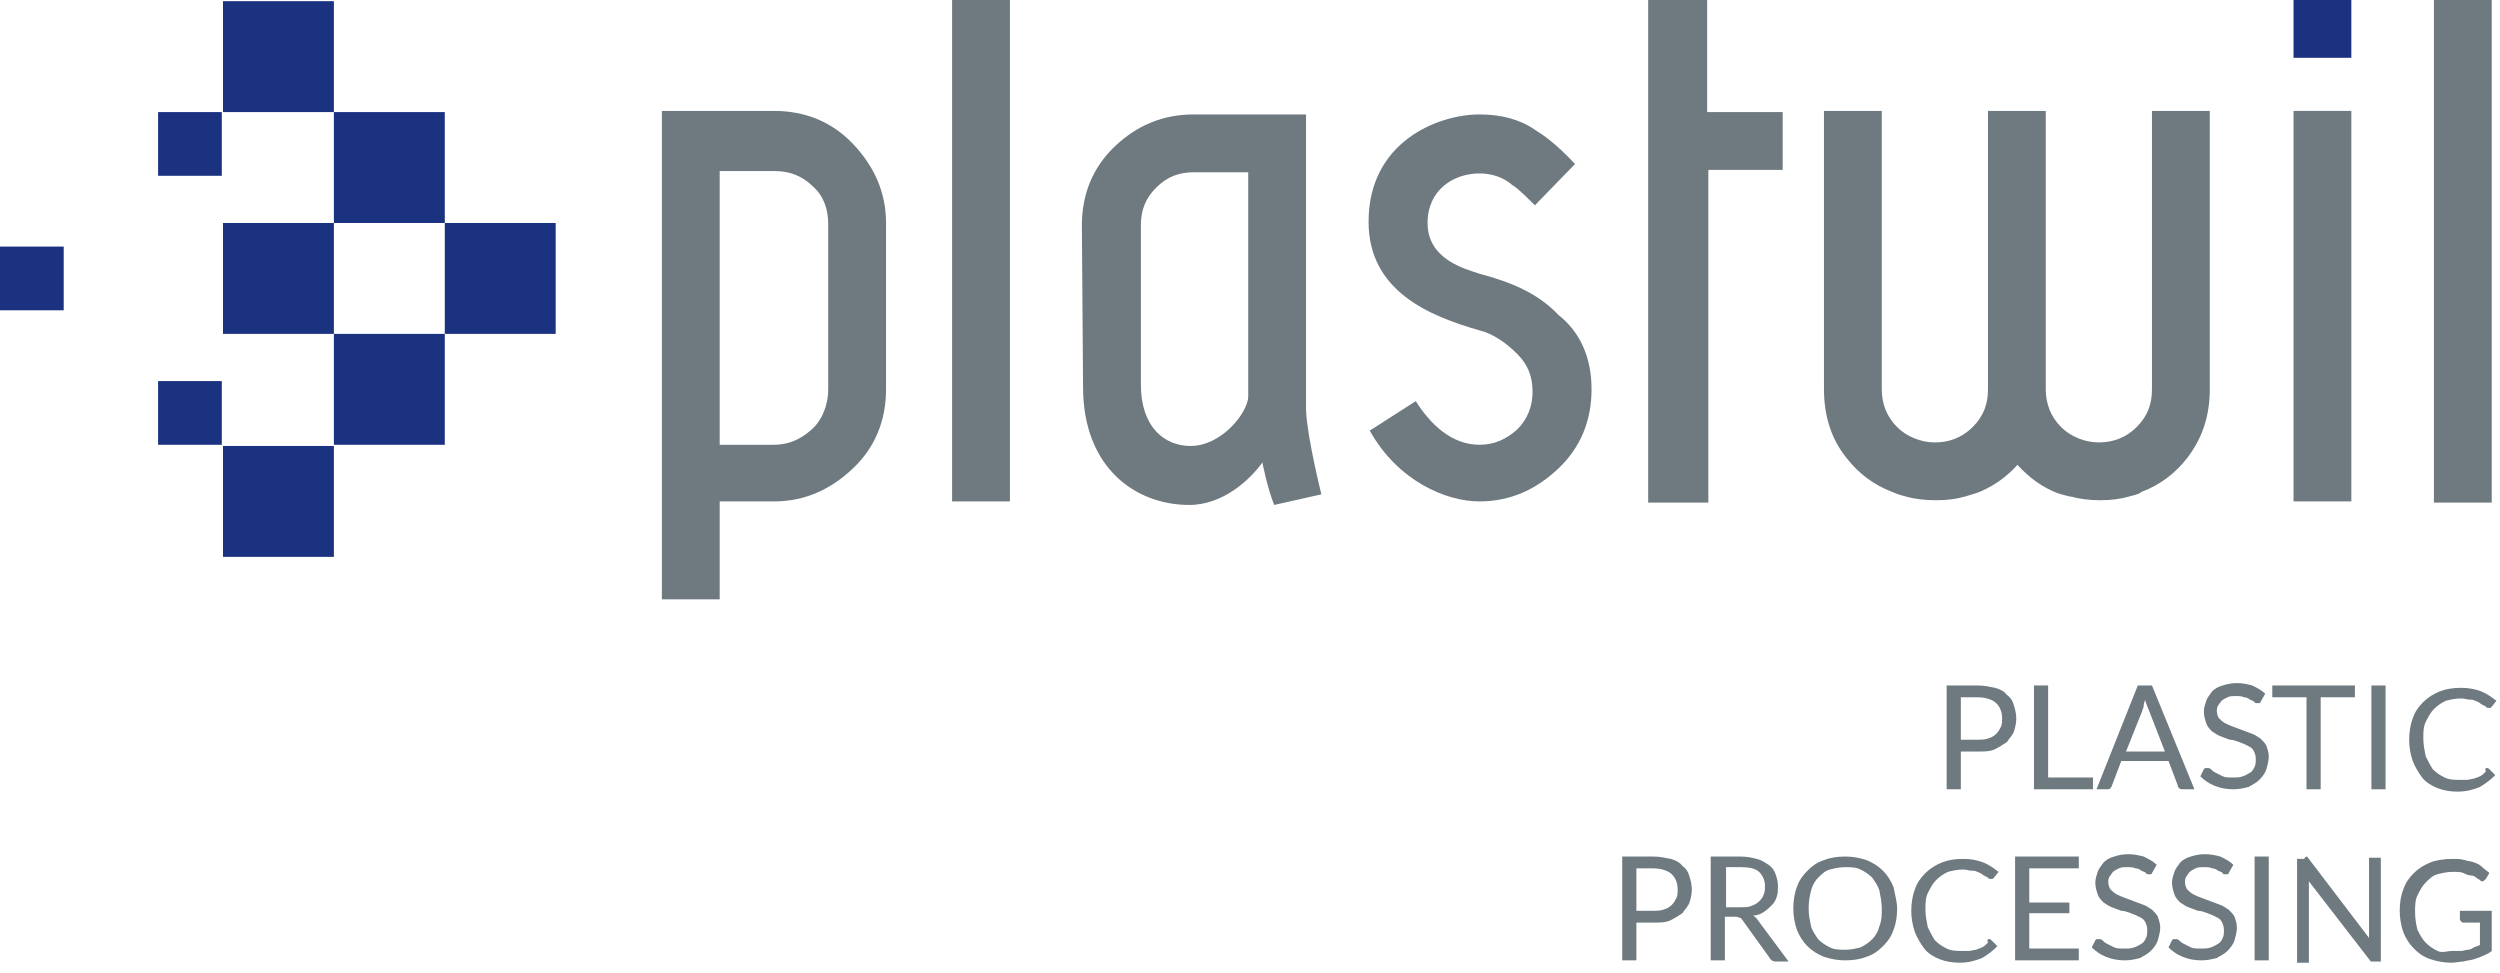 <?xml version="1.0" encoding="utf-8"?>
<!-- Generator: Adobe Illustrator 24.0.1, SVG Export Plug-In . SVG Version: 6.00 Build 0)  -->
<svg version="1.1" id="Layer_1" xmlns="http://www.w3.org/2000/svg" xmlns:xlink="http://www.w3.org/1999/xlink" x="0px" y="0px"
	 viewBox="0 0 211.9 82.5" style="enable-background:new 0 0 211.9 82.5;" xml:space="preserve">
<style type="text/css">
	.st0{fill:#C11933;}
	.st1{fill:#FFFFFF;}
	.st2{display:none;}
	.st3{fill:#46494C;}
	.st4{fill:#898D8D;}
	.st5{fill:#6E7980;}
	.st6{fill:#1B3281;}
</style>
<g>
	<g>
		<g>
			<rect x="18.9" y="0.1" class="st6" width="9.4" height="9.4"/>
			<rect x="28.3" y="9.5" class="st6" width="9.4" height="9.4"/>
			<rect x="28.3" y="28.3" class="st6" width="9.4" height="9.4"/>
			<rect x="37.7" y="18.9" class="st6" width="9.4" height="9.4"/>
			<rect x="18.9" y="18.9" class="st6" width="9.4" height="9.4"/>
			<rect x="18.9" y="37.8" class="st6" width="9.4" height="9.4"/>
			<rect x="13.4" y="9.5" class="st6" width="5.4" height="5.4"/>
			<rect x="13.4" y="32.3" class="st6" width="5.4" height="5.4"/>
			<rect y="20.9" class="st6" width="5.4" height="5.4"/>
			<path class="st5" d="M75.1,33c0,2.6-0.9,4.9-2.8,6.7c-1.9,1.8-4.1,2.8-6.7,2.8H61v8.3h-4.9V9.4h9.5c2.6,0,4.9,0.9,6.7,2.8
				c1.8,1.9,2.8,4.1,2.8,6.7V33z M70.2,33V19c0-1.3-0.4-2.4-1.3-3.2c-0.9-0.9-2-1.3-3.2-1.3H61v23.2h4.6c1.3,0,2.3-0.5,3.2-1.3
				S70.2,34.3,70.2,33"/>
			<rect x="80.7" class="st5" width="4.9" height="42.5"/>
			<path class="st5" d="M134.9,33c0,2.6-0.9,4.9-2.8,6.7c-1.9,1.8-4.1,2.8-6.7,2.8c-2.8,0-6.9-1.7-9.3-6L120,34
				c1.2,1.9,3,3.7,5.4,3.7c1.3,0,2.3-0.5,3.2-1.3c0.9-0.9,1.3-2,1.3-3.2c0-1.3-0.4-2.3-1.3-3.2c-0.9-0.9-2-1.7-3.2-2
				c-4.2-1.2-9.4-3.3-9.4-9.2c0-6.8,5.9-9.1,9.4-9.1c1.8,0,3.4,0.4,4.7,1.3c0.8,0.5,1.8,1.2,3.4,2.9l-3.4,3.5
				c-1.3-1.3-1.7-1.6-1.9-1.7c-0.8-0.7-1.8-1-2.8-1c-2.2,0-4.4,1.4-4.4,4.2c0,3.1,3.2,3.9,4.4,4.3c2.6,0.7,4.9,1.6,6.7,3.5
				C134,28.2,134.9,30.4,134.9,33"/>
			<polygon class="st5" points="139.7,0 144.7,0 144.7,9.5 151.1,9.5 151.1,14.4 144.8,14.4 144.8,42.6 139.7,42.6 			"/>
			<rect x="194.4" y="9.4" class="st5" width="4.9" height="33.1"/>
			<rect x="206.3" class="st5" width="4.9" height="42.6"/>
			<rect x="194.4" class="st6" width="4.9" height="4.9"/>
			<path class="st5" d="M182.4,9.4V33c0,1.3-0.4,2.3-1.3,3.2c-0.9,0.9-2,1.3-3.2,1.3s-2.4-0.5-3.2-1.3c-0.9-0.9-1.3-2-1.3-3.2V9.4
				h-4.9V33c0,1.3-0.4,2.3-1.3,3.2c-0.9,0.9-2,1.3-3.2,1.3s-2.4-0.5-3.2-1.3c-0.9-0.9-1.3-2-1.3-3.2V9.4h-4.9V33
				c0,2.2,0.6,4.2,1.9,5.8c1,1.3,2.3,2.3,3.9,2.9c0.4,0.2,1.2,0.4,1.2,0.4h0c0.7,0.2,1.6,0.3,2.5,0.3c0.9,0,1.7-0.1,2.4-0.3h0
				c0,0,1.1-0.3,1.5-0.5c1.1-0.5,2.1-1.2,3-2.2c1,1.1,2.1,1.9,3.4,2.4c0.3,0.1,0.7,0.2,1.1,0.3c0,0,0.1,0,0.1,0
				c0.7,0.2,1.6,0.3,2.4,0.3c0.9,0,1.7-0.1,2.4-0.3h0c0,0,0,0,0,0c0.3-0.1,0.5-0.1,0.7-0.2c0,0,0,0,0,0c0.1,0,0.3-0.1,0.4-0.2
				c1.6-0.6,2.9-1.6,3.9-2.9c1.3-1.7,1.9-3.6,1.9-5.8V9.4H182.4z"/>
			<path class="st5" d="M112,41.9l-4,0.9c-0.6-1.5-1-3.6-1-3.6c-1,1.4-3.3,3.6-6.2,3.6c-4.5,0-9-3.1-9-10l-0.1-13.7
				c0-2.6,0.9-4.9,2.8-6.7s4.1-2.7,6.7-2.7h9.5v25.1C110.8,37.1,112,41.9,112,41.9 M105.8,33.6V19.9v-5.3c0,0-3.1,0-4.6,0
				c-1.3,0-2.3,0.4-3.2,1.3c-0.9,0.9-1.3,1.9-1.3,3.2v13.5c0,3.6,2,5.2,4.2,5.2C103.6,37.8,105.8,34.9,105.8,33.6"/>
		</g>
	</g>
	<g>
		<path class="st5" d="M166.2,63.6v3.3H165v-8.8h2.6c0.6,0,1,0.1,1.5,0.2c0.4,0.1,0.8,0.3,1,0.6c0.3,0.2,0.5,0.5,0.6,0.9
			c0.1,0.3,0.2,0.7,0.2,1.1c0,0.4-0.1,0.8-0.2,1.1c-0.1,0.3-0.4,0.6-0.6,0.9c-0.3,0.2-0.6,0.4-1,0.6s-0.9,0.2-1.4,0.2H166.2z
			 M166.2,62.7h1.4c0.3,0,0.6,0,0.9-0.1c0.3-0.1,0.5-0.2,0.7-0.4c0.2-0.2,0.3-0.4,0.4-0.6c0.1-0.2,0.1-0.5,0.1-0.7
			c0-0.6-0.2-1-0.5-1.3s-0.9-0.5-1.6-0.5h-1.4V62.7z"/>
		<path class="st5" d="M173.6,65.9h3.8v1h-5v-8.8h1.2V65.9z"/>
		<path class="st5" d="M186,66.9H185c-0.1,0-0.2,0-0.3-0.1c-0.1-0.1-0.1-0.1-0.1-0.2l-0.8-2.1h-4l-0.8,2.1c0,0.1-0.1,0.1-0.1,0.2
			c-0.1,0.1-0.2,0.1-0.3,0.1h-0.9l3.5-8.8h1.2L186,66.9z M180.2,63.7h3.3l-1.4-3.6c-0.1-0.2-0.2-0.5-0.3-0.8c0,0.2-0.1,0.3-0.1,0.5
			s-0.1,0.3-0.1,0.4L180.2,63.7z"/>
		<path class="st5" d="M191.6,59.5c0,0.1-0.1,0.1-0.1,0.1s-0.1,0-0.2,0c-0.1,0-0.2,0-0.2-0.1c-0.1-0.1-0.2-0.1-0.4-0.2
			c-0.1-0.1-0.3-0.2-0.5-0.2c-0.2-0.1-0.4-0.1-0.7-0.1c-0.3,0-0.5,0-0.7,0.1c-0.2,0.1-0.4,0.2-0.5,0.3c-0.1,0.1-0.2,0.3-0.3,0.4
			c-0.1,0.2-0.1,0.3-0.1,0.5c0,0.2,0.1,0.5,0.2,0.6s0.3,0.3,0.5,0.4c0.2,0.1,0.4,0.2,0.7,0.3c0.3,0.1,0.5,0.2,0.8,0.3
			c0.3,0.1,0.5,0.2,0.8,0.3c0.3,0.1,0.5,0.3,0.7,0.4c0.2,0.2,0.4,0.4,0.5,0.6c0.1,0.3,0.2,0.6,0.2,0.9c0,0.4-0.1,0.7-0.2,1.1
			c-0.1,0.3-0.3,0.6-0.6,0.9c-0.3,0.3-0.6,0.4-0.9,0.6c-0.4,0.1-0.8,0.2-1.3,0.2c-0.6,0-1.1-0.1-1.6-0.3c-0.5-0.2-0.9-0.5-1.2-0.8
			l0.3-0.6c0,0,0.1-0.1,0.1-0.1c0,0,0.1,0,0.2,0c0.1,0,0.2,0,0.3,0.1c0.1,0.1,0.2,0.2,0.4,0.3c0.2,0.1,0.4,0.2,0.6,0.3
			s0.5,0.1,0.9,0.1c0.3,0,0.5,0,0.8-0.1s0.4-0.2,0.6-0.3c0.2-0.1,0.3-0.3,0.4-0.5c0.1-0.2,0.1-0.4,0.1-0.7c0-0.3-0.1-0.5-0.2-0.7
			c-0.1-0.2-0.3-0.3-0.5-0.4s-0.4-0.2-0.7-0.3c-0.3-0.1-0.5-0.2-0.8-0.2c-0.3-0.1-0.5-0.2-0.8-0.3c-0.3-0.1-0.5-0.3-0.7-0.4
			c-0.2-0.2-0.4-0.4-0.5-0.7s-0.2-0.6-0.2-1c0-0.3,0.1-0.6,0.2-0.9c0.1-0.3,0.3-0.5,0.5-0.8c0.2-0.2,0.5-0.4,0.9-0.5
			c0.3-0.1,0.7-0.2,1.2-0.2c0.5,0,0.9,0.1,1.3,0.2c0.4,0.2,0.8,0.4,1.1,0.7L191.6,59.5z"/>
		<path class="st5" d="M199.6,58.1v1h-2.9v7.8h-1.2v-7.8h-2.9v-1H199.6z"/>
		<path class="st5" d="M202.2,66.9H201v-8.8h1.2V66.9z"/>
		<path class="st5" d="M210.8,65.1c0.1,0,0.1,0,0.2,0.1l0.5,0.5c-0.4,0.4-0.8,0.7-1.3,1c-0.5,0.2-1.1,0.4-1.9,0.4
			c-0.6,0-1.2-0.1-1.7-0.3c-0.5-0.2-1-0.5-1.3-0.9s-0.6-0.9-0.8-1.4c-0.2-0.6-0.3-1.2-0.3-1.8s0.1-1.3,0.3-1.8
			c0.2-0.6,0.5-1,0.9-1.4c0.4-0.4,0.9-0.7,1.4-0.9s1.1-0.3,1.8-0.3c0.6,0,1.2,0.1,1.7,0.3c0.5,0.2,0.9,0.5,1.3,0.8l-0.4,0.5
			c0,0-0.1,0.1-0.1,0.1c0,0-0.1,0-0.2,0c-0.1,0-0.1,0-0.2-0.1s-0.1-0.1-0.2-0.1c-0.1-0.1-0.2-0.1-0.3-0.2c-0.1-0.1-0.2-0.1-0.4-0.2
			c-0.2-0.1-0.3-0.1-0.5-0.1s-0.4-0.1-0.7-0.1c-0.5,0-0.9,0.1-1.3,0.2c-0.4,0.2-0.7,0.4-1,0.7s-0.5,0.7-0.7,1.1
			c-0.2,0.4-0.2,0.9-0.2,1.4c0,0.5,0.1,1,0.2,1.5c0.2,0.4,0.4,0.8,0.6,1.1c0.3,0.3,0.6,0.5,1,0.7c0.4,0.2,0.8,0.2,1.2,0.2
			c0.3,0,0.5,0,0.7,0c0.2,0,0.4-0.1,0.6-0.1c0.2-0.1,0.3-0.1,0.5-0.2c0.2-0.1,0.3-0.2,0.5-0.4C210.6,65.1,210.7,65.1,210.8,65.1z"/>
		<path class="st5" d="M138.7,78.1v3.3h-1.2v-8.8h2.6c0.6,0,1,0.1,1.5,0.2c0.4,0.1,0.8,0.3,1,0.6c0.3,0.2,0.5,0.5,0.6,0.9
			c0.1,0.3,0.2,0.7,0.2,1.1c0,0.4-0.1,0.8-0.2,1.1c-0.1,0.3-0.4,0.6-0.6,0.9c-0.3,0.2-0.6,0.4-1,0.6s-0.9,0.2-1.4,0.2H138.7z
			 M138.7,77.2h1.4c0.3,0,0.6,0,0.9-0.1c0.3-0.1,0.5-0.2,0.7-0.4c0.2-0.2,0.3-0.4,0.4-0.6c0.1-0.2,0.1-0.5,0.1-0.7
			c0-0.6-0.2-1-0.5-1.3s-0.9-0.5-1.6-0.5h-1.4V77.2z"/>
		<path class="st5" d="M146.2,77.7v3.7h-1.2v-8.8h2.5c0.6,0,1,0.1,1.4,0.2c0.4,0.1,0.7,0.3,1,0.5c0.3,0.2,0.5,0.5,0.6,0.8
			c0.1,0.3,0.2,0.6,0.2,1c0,0.3,0,0.6-0.1,0.9c-0.1,0.3-0.2,0.5-0.4,0.7c-0.2,0.2-0.4,0.4-0.7,0.6c-0.3,0.2-0.6,0.3-0.9,0.3
			c0.1,0.1,0.3,0.2,0.4,0.4l2.6,3.5h-1.1c-0.2,0-0.4-0.1-0.5-0.3l-2.3-3.2c-0.1-0.1-0.1-0.2-0.2-0.2c-0.1,0-0.2-0.1-0.4-0.1H146.2z
			 M146.2,76.9h1.3c0.3,0,0.7,0,0.9-0.1c0.3-0.1,0.5-0.2,0.7-0.4c0.2-0.2,0.3-0.3,0.4-0.6c0.1-0.2,0.1-0.5,0.1-0.7
			c0-0.5-0.2-0.9-0.5-1.2c-0.3-0.3-0.9-0.4-1.5-0.4h-1.3V76.9z"/>
		<path class="st5" d="M160.8,77c0,0.7-0.1,1.3-0.3,1.8c-0.2,0.6-0.5,1-0.9,1.4c-0.4,0.4-0.8,0.7-1.4,0.9c-0.5,0.2-1.1,0.3-1.8,0.3
			c-0.6,0-1.2-0.1-1.8-0.3c-0.5-0.2-1-0.5-1.4-0.9c-0.4-0.4-0.7-0.9-0.9-1.4c-0.2-0.6-0.3-1.2-0.3-1.8s0.1-1.3,0.3-1.8
			c0.2-0.6,0.5-1,0.9-1.4c0.4-0.4,0.8-0.7,1.4-0.9c0.5-0.2,1.1-0.3,1.8-0.3c0.6,0,1.2,0.1,1.8,0.3c0.5,0.2,1,0.5,1.4,0.9
			c0.4,0.4,0.7,0.9,0.9,1.4C160.6,75.8,160.8,76.4,160.8,77z M159.5,77c0-0.5-0.1-1-0.2-1.5c-0.1-0.4-0.4-0.8-0.6-1.1
			c-0.3-0.3-0.6-0.5-1-0.7c-0.4-0.2-0.8-0.2-1.3-0.2c-0.5,0-0.9,0.1-1.3,0.2s-0.7,0.4-1,0.7c-0.3,0.3-0.5,0.7-0.6,1.1
			c-0.1,0.4-0.2,0.9-0.2,1.5s0.1,1,0.2,1.5c0.1,0.4,0.4,0.8,0.6,1.1c0.3,0.3,0.6,0.5,1,0.7s0.8,0.2,1.3,0.2c0.5,0,0.9-0.1,1.3-0.2
			c0.4-0.2,0.7-0.4,1-0.7c0.3-0.3,0.5-0.7,0.6-1.1C159.5,78,159.5,77.6,159.5,77z"/>
		<path class="st5" d="M168.6,79.6c0.1,0,0.1,0,0.2,0.1l0.5,0.5c-0.4,0.4-0.8,0.7-1.3,1c-0.5,0.2-1.1,0.4-1.9,0.4
			c-0.6,0-1.2-0.1-1.7-0.3c-0.5-0.2-1-0.5-1.3-0.9s-0.6-0.9-0.8-1.4c-0.2-0.6-0.3-1.2-0.3-1.8s0.1-1.3,0.3-1.8
			c0.2-0.6,0.5-1,0.9-1.4c0.4-0.4,0.9-0.7,1.4-0.9s1.1-0.3,1.8-0.3c0.6,0,1.2,0.1,1.7,0.3c0.5,0.2,0.9,0.5,1.3,0.8l-0.4,0.5
			c0,0-0.1,0.1-0.1,0.1c0,0-0.1,0-0.2,0c-0.1,0-0.1,0-0.2-0.1s-0.1-0.1-0.2-0.1c-0.1-0.1-0.2-0.1-0.3-0.2c-0.1-0.1-0.2-0.1-0.4-0.2
			c-0.2-0.1-0.3-0.1-0.5-0.1s-0.4-0.1-0.7-0.1c-0.5,0-0.9,0.1-1.3,0.2c-0.4,0.2-0.7,0.4-1,0.7s-0.5,0.7-0.7,1.1
			c-0.2,0.4-0.2,0.9-0.2,1.4c0,0.5,0.1,1,0.2,1.5c0.2,0.4,0.4,0.8,0.6,1.1c0.3,0.3,0.6,0.5,1,0.7c0.4,0.2,0.8,0.2,1.2,0.2
			c0.3,0,0.5,0,0.7,0c0.2,0,0.4-0.1,0.6-0.1c0.2-0.1,0.3-0.1,0.5-0.2c0.2-0.1,0.3-0.2,0.5-0.4C168.4,79.6,168.5,79.6,168.6,79.6z"/>
		<path class="st5" d="M176.2,72.6v1H172v2.9h3.4v0.9H172v3h4.2v1h-5.4v-8.8H176.2z"/>
		<path class="st5" d="M182.4,74c0,0.1-0.1,0.1-0.1,0.1s-0.1,0-0.2,0c-0.1,0-0.2,0-0.2-0.1c-0.1-0.1-0.2-0.1-0.4-0.2
			c-0.1-0.1-0.3-0.2-0.5-0.2c-0.2-0.1-0.4-0.1-0.7-0.1c-0.3,0-0.5,0-0.7,0.1c-0.2,0.1-0.4,0.2-0.5,0.3c-0.1,0.1-0.2,0.3-0.3,0.4
			c-0.1,0.2-0.1,0.3-0.1,0.5c0,0.2,0.1,0.5,0.2,0.6s0.3,0.3,0.5,0.4c0.2,0.1,0.4,0.2,0.7,0.3c0.3,0.1,0.5,0.2,0.8,0.3
			c0.3,0.1,0.5,0.2,0.8,0.3c0.3,0.1,0.5,0.3,0.7,0.4c0.2,0.2,0.4,0.4,0.5,0.6c0.1,0.3,0.2,0.6,0.2,0.9c0,0.4-0.1,0.7-0.2,1.1
			c-0.1,0.3-0.3,0.6-0.6,0.9c-0.3,0.3-0.6,0.4-0.9,0.6c-0.4,0.1-0.8,0.2-1.3,0.2c-0.6,0-1.1-0.1-1.6-0.3c-0.5-0.2-0.9-0.5-1.2-0.8
			l0.3-0.6c0,0,0.1-0.1,0.1-0.1c0,0,0.1,0,0.2,0c0.1,0,0.2,0,0.3,0.1c0.1,0.1,0.2,0.2,0.4,0.3c0.2,0.1,0.4,0.2,0.6,0.3
			s0.5,0.1,0.9,0.1c0.3,0,0.5,0,0.8-0.1s0.4-0.2,0.6-0.3c0.2-0.1,0.3-0.3,0.4-0.5c0.1-0.2,0.1-0.4,0.1-0.7c0-0.3-0.1-0.5-0.2-0.7
			c-0.1-0.2-0.3-0.3-0.5-0.4s-0.4-0.2-0.7-0.3c-0.3-0.1-0.5-0.2-0.8-0.2c-0.3-0.1-0.5-0.2-0.8-0.3c-0.3-0.1-0.5-0.3-0.7-0.4
			c-0.2-0.2-0.4-0.4-0.5-0.7s-0.2-0.6-0.2-1c0-0.3,0.1-0.6,0.2-0.9c0.1-0.3,0.3-0.5,0.5-0.8c0.2-0.2,0.5-0.4,0.9-0.5
			c0.3-0.1,0.7-0.2,1.2-0.2c0.5,0,0.9,0.1,1.3,0.2c0.4,0.2,0.8,0.4,1.1,0.7L182.4,74z"/>
		<path class="st5" d="M188.9,74c0,0.1-0.1,0.1-0.1,0.1s-0.1,0-0.2,0c-0.1,0-0.2,0-0.2-0.1c-0.1-0.1-0.2-0.1-0.4-0.2
			c-0.1-0.1-0.3-0.2-0.5-0.2c-0.2-0.1-0.4-0.1-0.7-0.1c-0.3,0-0.5,0-0.7,0.1c-0.2,0.1-0.4,0.2-0.5,0.3c-0.1,0.1-0.2,0.3-0.3,0.4
			c-0.1,0.2-0.1,0.3-0.1,0.5c0,0.2,0.1,0.5,0.2,0.6s0.3,0.3,0.5,0.4c0.2,0.1,0.4,0.2,0.7,0.3c0.3,0.1,0.5,0.2,0.8,0.3
			c0.3,0.1,0.5,0.2,0.8,0.3c0.3,0.1,0.5,0.3,0.7,0.4c0.2,0.2,0.4,0.4,0.5,0.6c0.1,0.3,0.2,0.6,0.2,0.9c0,0.4-0.1,0.7-0.2,1.1
			c-0.1,0.3-0.3,0.6-0.6,0.9c-0.3,0.3-0.6,0.4-0.9,0.6c-0.4,0.1-0.8,0.2-1.3,0.2c-0.6,0-1.1-0.1-1.6-0.3c-0.5-0.2-0.9-0.5-1.2-0.8
			l0.3-0.6c0,0,0.1-0.1,0.1-0.1c0,0,0.1,0,0.2,0c0.1,0,0.2,0,0.3,0.1c0.1,0.1,0.2,0.2,0.4,0.3c0.2,0.1,0.4,0.2,0.6,0.3
			s0.5,0.1,0.9,0.1c0.3,0,0.5,0,0.8-0.1s0.4-0.2,0.6-0.3c0.2-0.1,0.3-0.3,0.4-0.5c0.1-0.2,0.1-0.4,0.1-0.7c0-0.3-0.1-0.5-0.2-0.7
			c-0.1-0.2-0.3-0.3-0.5-0.4s-0.4-0.2-0.7-0.3c-0.3-0.1-0.5-0.2-0.8-0.2c-0.3-0.1-0.5-0.2-0.8-0.3c-0.3-0.1-0.5-0.3-0.7-0.4
			c-0.2-0.2-0.4-0.4-0.5-0.7s-0.2-0.6-0.2-1c0-0.3,0.1-0.6,0.2-0.9c0.1-0.3,0.3-0.5,0.5-0.8c0.2-0.2,0.5-0.4,0.9-0.5
			c0.3-0.1,0.7-0.2,1.2-0.2c0.5,0,0.9,0.1,1.3,0.2c0.4,0.2,0.8,0.4,1.1,0.7L188.9,74z"/>
		<path class="st5" d="M192.3,81.4h-1.2v-8.8h1.2V81.4z"/>
		<path class="st5" d="M195.5,72.6c0.1,0,0.1,0.1,0.2,0.2l5.1,6.7c0-0.1,0-0.2,0-0.3s0-0.2,0-0.3v-6.2h1v8.8h-0.6
			c-0.1,0-0.2,0-0.2,0c-0.1,0-0.1-0.1-0.2-0.2l-5.1-6.6c0,0.1,0,0.2,0,0.3s0,0.2,0,0.3v6.3h-1v-8.8h0.6
			C195.4,72.6,195.5,72.6,195.5,72.6z"/>
		<path class="st5" d="M207.9,80.6c0.2,0,0.5,0,0.7,0c0.2,0,0.4-0.1,0.6-0.1c0.2,0,0.3-0.1,0.5-0.2c0.2-0.1,0.3-0.1,0.5-0.2v-1.9
			h-1.4c-0.1,0-0.1,0-0.2-0.1c0,0-0.1-0.1-0.1-0.2v-0.7h2.7v3.4c-0.2,0.2-0.5,0.3-0.7,0.4c-0.2,0.1-0.5,0.2-0.8,0.3
			c-0.3,0.1-0.6,0.1-0.9,0.2c-0.3,0-0.7,0.1-1,0.1c-0.6,0-1.2-0.1-1.8-0.3s-1-0.5-1.4-0.9c-0.4-0.4-0.7-0.9-0.9-1.4
			c-0.2-0.6-0.3-1.2-0.3-1.8c0-0.7,0.1-1.3,0.3-1.8c0.2-0.6,0.5-1,0.9-1.4c0.4-0.4,0.9-0.7,1.4-0.9s1.2-0.3,1.9-0.3
			c0.3,0,0.7,0,1,0.1c0.3,0.1,0.6,0.1,0.8,0.2c0.3,0.1,0.5,0.2,0.7,0.4s0.4,0.3,0.6,0.5l-0.3,0.5c-0.1,0.1-0.2,0.2-0.3,0.2
			c-0.1,0-0.1,0-0.2-0.1c-0.1-0.1-0.2-0.1-0.3-0.2c-0.1-0.1-0.3-0.2-0.5-0.2s-0.4-0.1-0.6-0.2s-0.5-0.1-0.9-0.1
			c-0.5,0-0.9,0.1-1.3,0.2s-0.7,0.4-1,0.7s-0.5,0.7-0.7,1.1c-0.2,0.4-0.2,0.9-0.2,1.4c0,0.6,0.1,1.1,0.2,1.5
			c0.2,0.4,0.4,0.8,0.7,1.1c0.3,0.3,0.6,0.5,1,0.7S207.4,80.6,207.9,80.6z"/>
	</g>
</g>
</svg>
